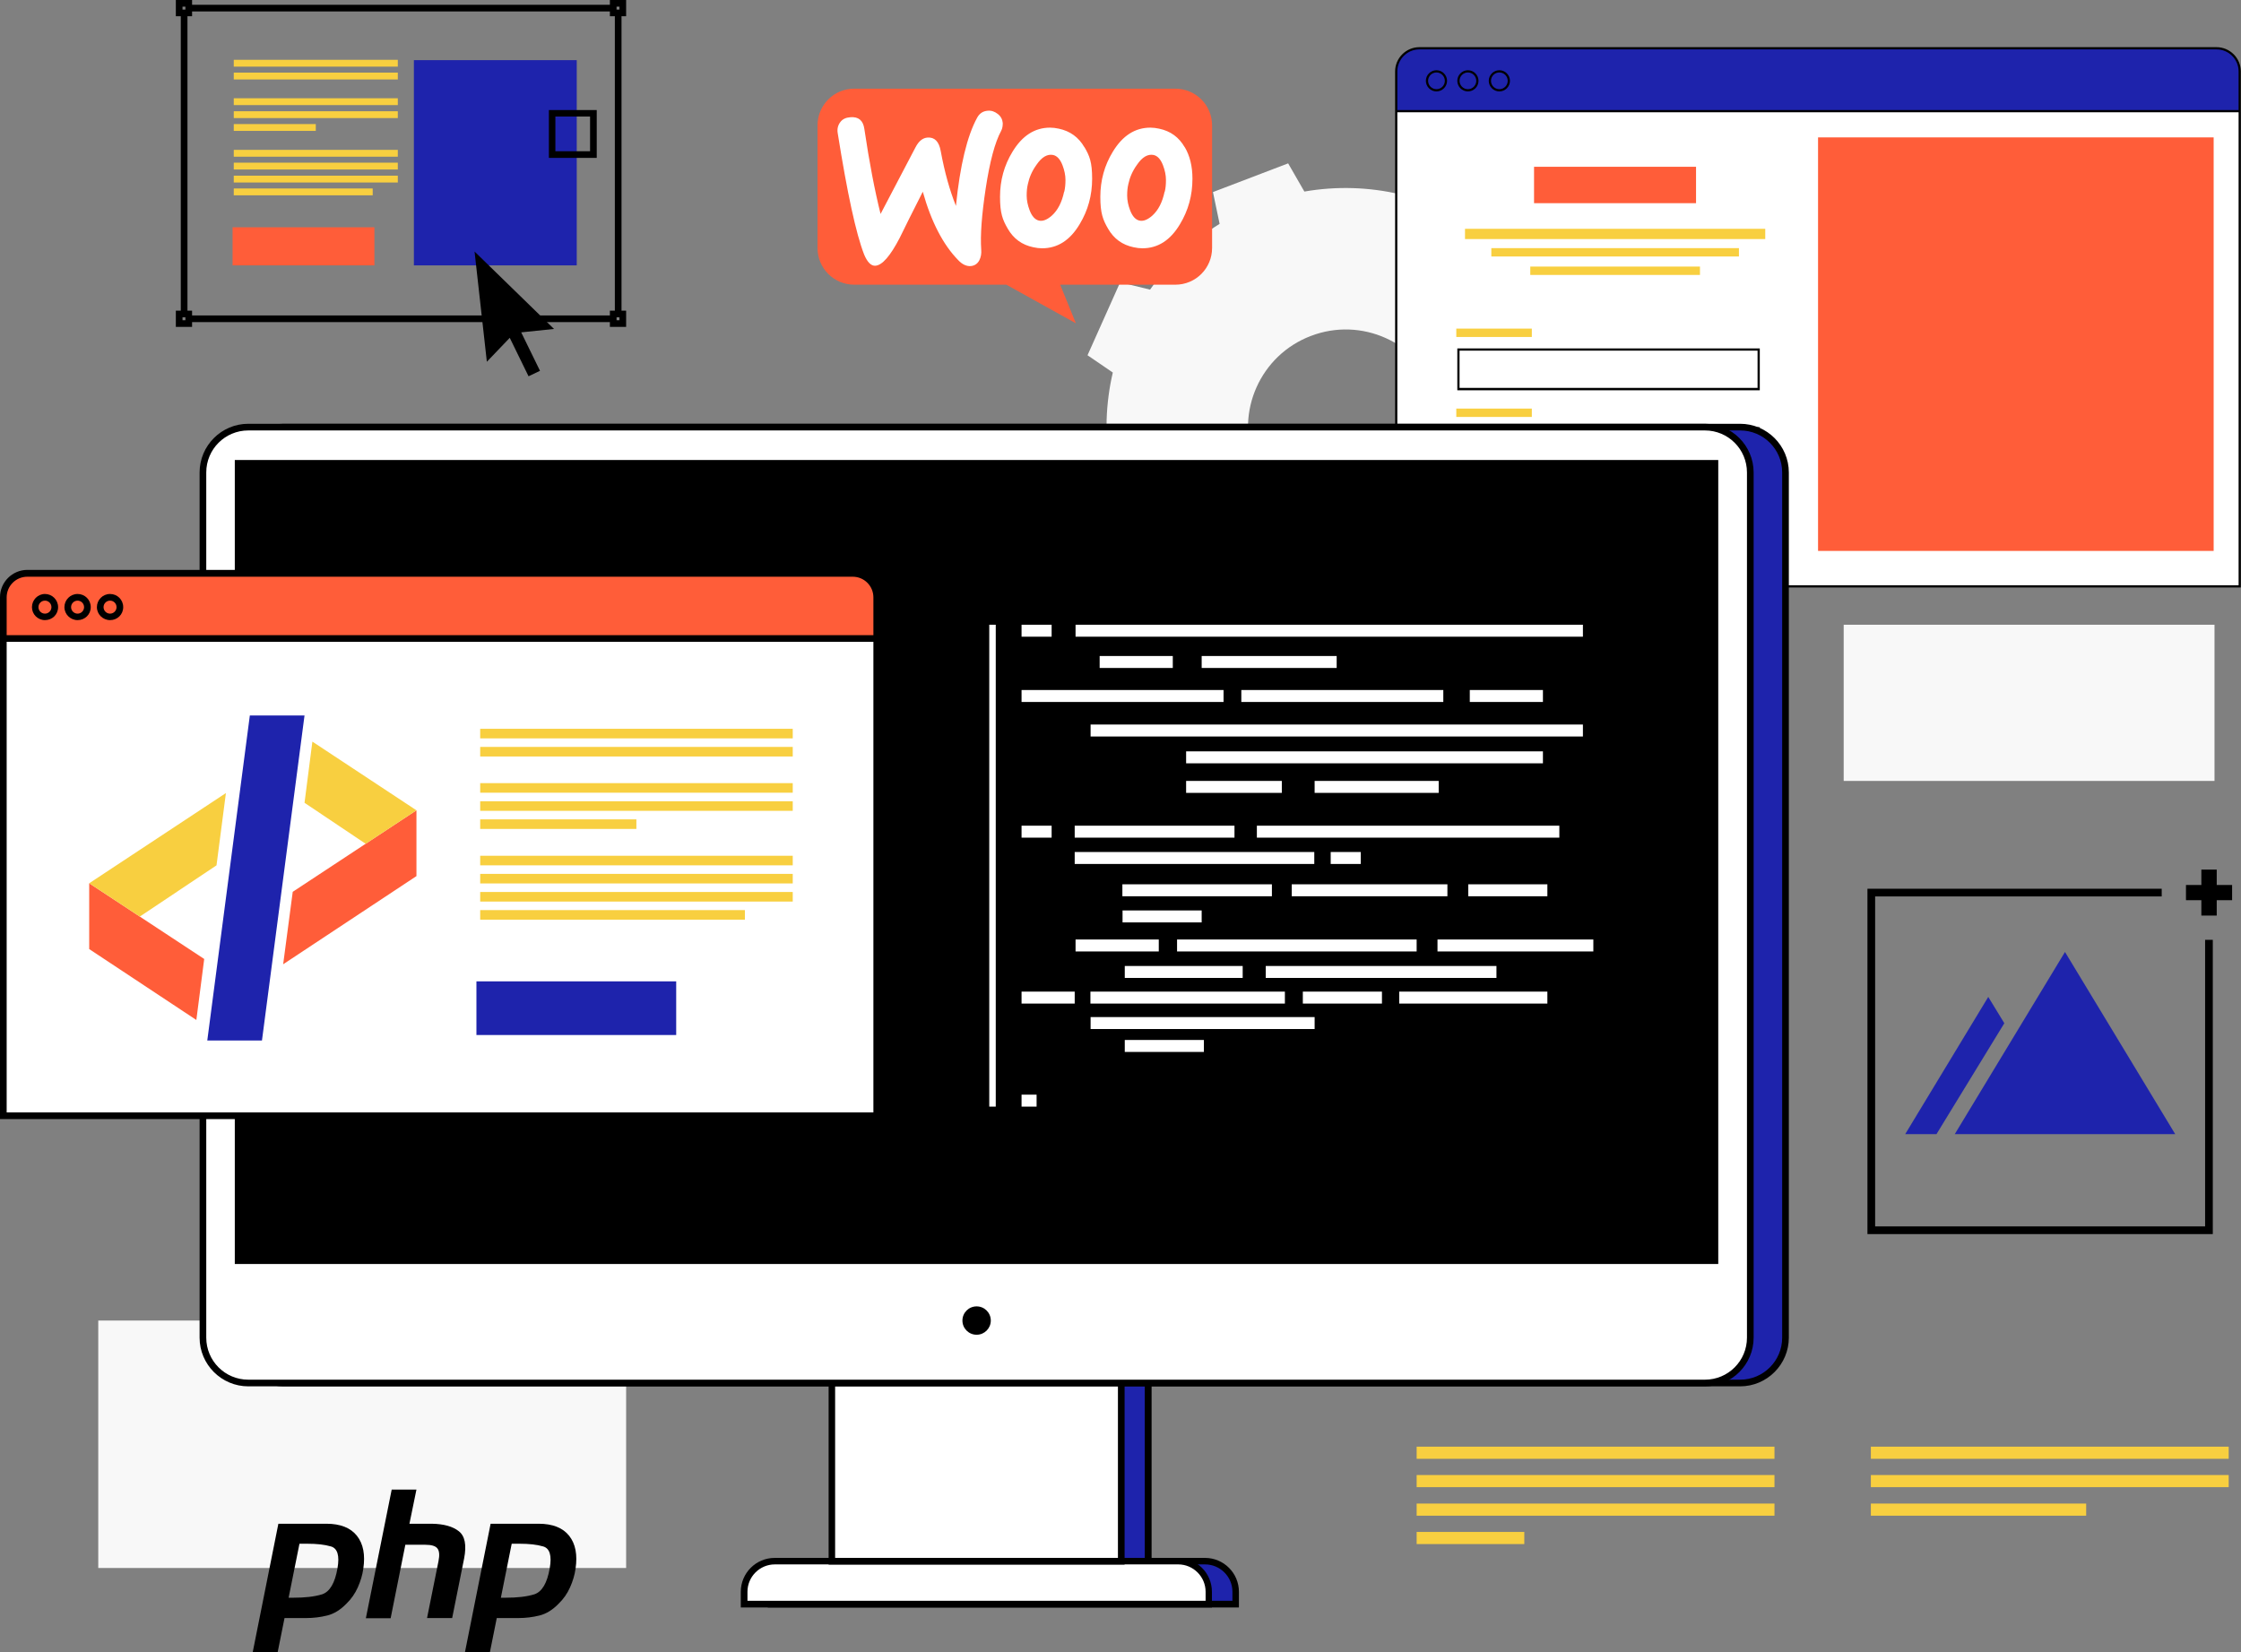 <svg xmlns="http://www.w3.org/2000/svg" id="Layer_2" data-name="Layer 2" viewBox="0 0 1311.4 966.8"><rect x="0" y="0" width="1311.4" height="966.8" fill="#808080" stroke="none"/><defs><style>      .cls-1 {        fill: #000;      }      .cls-1, .cls-2, .cls-3, .cls-4, .cls-5, .cls-6, .cls-7 {        stroke-width: 0px;      }      .cls-2 {        fill: #f8cf40;      }      .cls-3 {        fill: none;      }      .cls-4 {        fill: #ff5d39;      }      .cls-5 {        fill: #1e23ac;      }      .cls-6 {        fill: #fff;      }      .cls-7 {        fill: #f8f8f8;      }    </style></defs><path class="cls-7" d="M906.3,176.2c-10.1-16.3-23.3-30.1-38.5-40.7l4.3-17.5-42.7-19.1-10.1,14.8c-18-4.2-37-4.9-56-1.6l-9.5-16.5-44,16.8,3.9,18.6c-16.3,10.1-30,23.3-40.7,38.5l-17.5-4.3-19.1,42.7,14.8,10.1c-4.2,18-4.9,37-1.6,56l-16.5,9.5,16.8,44,18.6-3.9c10.1,16.3,23.3,30,38.5,40.7l-4.3,17.5,42.7,19.1,10.1-14.9c18,4.2,37,4.9,56,1.6l9.5,16.5,44-16.8-3.9-18.6c16.3-10.1,30-23.3,40.7-38.5l17.5,4.3,19.1-42.7-14.8-10.1c4.2-18,4.9-37,1.6-55.9l16.5-9.5-16.8-44.1-18.6,3.9h0ZM807.9,303.4c-29.5,11.3-62.5-3.5-73.8-33s3.5-62.6,33-73.8c29.5-11.3,62.5,3.5,73.8,33s-3.5,62.5-33,73.8Z"></path><rect class="cls-6" x="817" y="65" width="493.6" height="278.1"></rect><rect class="cls-5" x="890.2" y="290.7" width="102.3" height="27.5"></rect><path class="cls-1" d="M1029.8,274.5h-177v-24.5h177v24.5ZM854.1,273.2h174.4v-21.8h-174.4v21.8Z"></path><path class="cls-1" d="M1029.8,228.4h-177v-24.5h177v24.5ZM854.1,227h174.4v-21.8h-174.4v21.8Z"></path><rect class="cls-4" x="897.7" y="97.6" width="94.8" height="21.3"></rect><rect class="cls-2" x="857.3" y="133.9" width="175.7" height="6"></rect><rect class="cls-2" x="872.7" y="145.2" width="144.9" height="4.9"></rect><rect class="cls-2" x="895.5" y="156" width="99.3" height="4.9"></rect><rect class="cls-2" x="852.2" y="192.3" width="44.2" height="4.9"></rect><rect class="cls-2" x="852.2" y="239.1" width="44.2" height="4.9"></rect><path class="cls-5" d="M1297.1,28.2h-466.5c-7.5,0-13.6,6.1-13.6,13.6v23.2h493.6v-23.2c0-7.5-6.1-13.6-13.6-13.6h0Z"></path><path class="cls-1" d="M1311.4,343.8h-495V41.8c0-7.8,6.4-14.2,14.2-14.2h466.5c7.8,0,14.2,6.4,14.2,14.2v302h0ZM817.7,342.5h492.3V41.8c0-7.1-5.8-12.9-12.9-12.9h-466.5c-7.1,0-12.9,5.8-12.9,12.9v300.6h0Z"></path><rect class="cls-1" x="817" y="64.4" width="493.6" height="1.3"></rect><path class="cls-1" d="M840.6,53.5c-3.4,0-6.2-2.8-6.2-6.2s2.8-6.2,6.2-6.2,6.2,2.8,6.2,6.2-2.8,6.2-6.2,6.2ZM840.6,42.4c-2.7,0-4.9,2.2-4.9,4.9s2.2,4.9,4.9,4.9,4.9-2.2,4.9-4.9-2.2-4.9-4.9-4.9Z"></path><path class="cls-1" d="M859,53.5c-3.4,0-6.2-2.8-6.2-6.2s2.8-6.2,6.2-6.2,6.2,2.8,6.2,6.2-2.8,6.2-6.2,6.2ZM859,42.4c-2.7,0-4.9,2.2-4.9,4.9s2.2,4.9,4.9,4.9,4.9-2.2,4.9-4.9-2.2-4.9-4.9-4.9Z"></path><path class="cls-1" d="M877.4,53.5c-3.4,0-6.2-2.8-6.2-6.2s2.8-6.2,6.2-6.2,6.2,2.8,6.2,6.2-2.8,6.2-6.2,6.2ZM877.4,42.4c-2.7,0-4.9,2.2-4.9,4.9s2.2,4.9,4.9,4.9,4.9-2.2,4.9-4.9-2.2-4.9-4.9-4.9Z"></path><rect class="cls-4" x="1063.9" y="80.4" width="231.5" height="242"></rect><rect class="cls-7" x="1078.9" y="365.6" width="217" height="91.4"></rect><rect class="cls-7" x="57.5" y="772.8" width="308.9" height="144.8"></rect><rect class="cls-5" x="502.6" y="784.3" width="169.3" height="129.4"></rect><path class="cls-1" d="M673.9,915.6h-173.2v-133.3h173.2v133.3ZM504.5,911.7h165.4v-125.5h-165.4v125.5h0Z"></path><rect class="cls-6" x="486.8" y="784.3" width="169.3" height="129.4"></rect><path class="cls-5" d="M723.2,938.8h-271.9v-7.2c0-9.9,8-17.9,17.9-17.9h236.1c9.9,0,17.9,8,17.9,17.9v7.2Z"></path><path class="cls-1" d="M725.1,940.7h-275.8v-9.2c0-10.9,8.9-19.8,19.8-19.8h236.1c10.9,0,19.8,8.9,19.8,19.8v9.2h0ZM453.2,936.8h268v-5.3c0-8.8-7.2-16-16-16h-236.1c-8.8,0-16,7.2-16,16v5.3h0Z"></path><rect class="cls-5" x="139.3" y="250" width="905.5" height="559.4" rx="26.6" ry="26.6"></rect><path class="cls-1" d="M1018.2,811.3H165.9c-15.7,0-28.5-12.8-28.5-28.5v-506.3c0-15.7,12.8-28.5,28.5-28.5h852.4c15.7,0,28.5,12.8,28.5,28.5v506.3c0,15.7-12.8,28.5-28.5,28.5ZM165.9,251.9c-13.6,0-24.6,11-24.6,24.6v506.3c0,13.6,11,24.6,24.6,24.6h852.4c13.6,0,24.6-11,24.6-24.6v-506.3c0-13.6-11-24.6-24.6-24.6H165.9Z"></path><rect class="cls-2" x="829" y="846.6" width="209.4" height="7.1"></rect><rect class="cls-2" x="829" y="863.2" width="209.4" height="7.1"></rect><rect class="cls-2" x="829" y="879.9" width="209.4" height="7.1"></rect><rect class="cls-2" x="829" y="896.5" width="63" height="7.1"></rect><rect class="cls-2" x="1094.8" y="846.6" width="209.4" height="7.1"></rect><rect class="cls-2" x="1094.8" y="863.2" width="209.4" height="7.1"></rect><rect class="cls-2" x="1094.8" y="879.9" width="126" height="7.1"></rect><path class="cls-6" d="M707.4,938.8h-271.9v-7.2c0-9.9,8-17.9,17.9-17.9h236.1c9.9,0,17.9,8,17.9,17.9v7.2Z"></path><path class="cls-1" d="M658.1,915.6h-173.2v-133.3h173.2v133.3ZM488.7,911.7h165.5v-125.5h-165.5v125.5Z"></path><path class="cls-1" d="M709.3,940.7h-275.8v-9.2c0-10.9,8.9-19.8,19.8-19.8h236.1c10.9,0,19.8,8.9,19.8,19.8v9.2h0ZM437.5,936.8h268v-5.3c0-8.8-7.2-16-16-16h-236.1c-8.8,0-16,7.2-16,16v5.3h0Z"></path><rect class="cls-6" x="118.7" y="250" width="905.5" height="559.4" rx="26.5" ry="26.5"></rect><rect class="cls-1" x="139.4" y="271.1" width="864.2" height="466.7"></rect><path class="cls-1" d="M997.7,811.3H145.3c-15.7,0-28.5-12.8-28.5-28.5v-506.3c0-15.7,12.8-28.5,28.5-28.5h852.4c15.7,0,28.5,12.8,28.5,28.5v506.3c0,15.7-12.8,28.5-28.5,28.5h0ZM145.3,251.9c-13.6,0-24.6,11-24.6,24.6v506.3c0,13.6,11,24.6,24.6,24.6h852.4c13.6,0,24.6-11,24.6-24.6v-506.3c0-13.6-11-24.6-24.6-24.6H145.3Z"></path><path class="cls-1" d="M1005.5,739.7H137.4v-470.5h868.1v470.5ZM141.3,735.8h860.3v-462.8H141.3v462.8Z"></path><circle class="cls-1" cx="571.5" cy="772.8" r="8.3"></circle><rect class="cls-4" x="136.1" y="133" width="83" height="22.3"></rect><rect class="cls-5" x="242.2" y="35.2" width="95.3" height="120.1"></rect><rect class="cls-2" x="136.8" y="35" width="96" height="4"></rect><rect class="cls-2" x="136.8" y="42.5" width="96" height="4"></rect><rect class="cls-2" x="136.8" y="57.5" width="96" height="4"></rect><rect class="cls-2" x="136.8" y="65.1" width="96" height="4"></rect><rect class="cls-2" x="136.8" y="72.6" width="48" height="4"></rect><rect class="cls-2" x="136.8" y="87.7" width="96" height="4"></rect><rect class="cls-2" x="136.8" y="95.2" width="96" height="4"></rect><rect class="cls-2" x="136.8" y="102.8" width="96" height="4"></rect><rect class="cls-2" x="136.8" y="110.3" width="81.3" height="4"></rect><path class="cls-1" d="M349.2,92.4h-28v-28h28v28ZM325,88.5h20.3v-20.3h-20.3v20.3Z"></path><path class="cls-1" d="M112.4,9.5h-9.5V0h9.5v9.5ZM106.8,5.6h1.7v-1.7h-1.7v1.7Z"></path><path class="cls-1" d="M366.4,9.5h-9.5V0h9.5v9.5ZM360.8,5.6h1.7v-1.7h-1.7v1.7Z"></path><path class="cls-1" d="M366.4,191.3h-9.5v-9.5h9.5v9.5ZM360.8,187.4h1.7v-1.7h-1.7v1.7Z"></path><path class="cls-1" d="M112.4,191.3h-9.5v-9.5h9.5v9.5ZM106.8,187.4h1.7v-1.7h-1.7v1.7Z"></path><rect class="cls-1" x="111.4" y="2.8" width="247.5" height="3.9"></rect><rect class="cls-1" x="105.8" y="7.7" width="3.9" height="176"></rect><rect class="cls-1" x="359.8" y="7.7" width="3.9" height="176"></rect><rect class="cls-1" x="110.5" y="184.6" width="248.4" height="3.9"></rect><polygon class="cls-1" points="324.2 192.5 277.7 147.2 284.9 211.7 298.3 197.7 309.3 220.2 316 217 305 194.5 324.2 192.5"></polygon><path class="cls-6" d="M716,410.8h-118.2v-7h118.2v7ZM841.9,457h-72.6v7h72.6v-7ZM615.4,483.2h-17.6v7h17.6v-7ZM615.4,365.6h-17.6v7h17.6v-7ZM678.1,549.8h-48.7v7h48.7v-7ZM796.3,498.6h-17.6v7h17.6v-7ZM628.9,580.3h-31.1v7h31.1v-7ZM902.9,403.8h-42.8v7h42.8v-7ZM686.3,383.9h-42.8v7h42.8v-7ZM727.2,565.3h-69v7h69v-7ZM751.9,580.3h-113.8v7h113.8v-7ZM902.9,439.7h-208.8v7h208.8v-7ZM847,517.5h-91.1v7h91.1v-7ZM844.6,403.8h-118.2v7h118.2v-7ZM750.1,457h-56v7h56v-7ZM782.2,383.9h-79v7h79v-7ZM932.4,549.8h-91.2v7h91.2v-7ZM769.3,595.2h-131.1v7h131.1v-7ZM744.3,517.5h-87.5v7h87.5v-7ZM905.5,517.5h-46.3v7h46.3v-7ZM703.2,532.8h-46.3v7h46.3v-7ZM905.5,580.3h-86.7v7h86.7v-7ZM808.7,580.3h-46.3v7h46.3v-7ZM704.5,608.6h-46.3v7h46.3v-7ZM606.6,640.6h-8.8v7h8.8v-7ZM722.4,483.2h-93.5v7h93.5v-7ZM875.7,565.3h-135v7h135v-7ZM912.5,483.2h-177v7h177v-7ZM829,549.8h-140.2v7h140.2v-7ZM769.1,498.6h-140.2v7h140.2v-7ZM926.3,424h-288.1v7h288.1v-7ZM926.3,365.6h-296.9v7h296.9v-7ZM582.7,365.6h-3.8v282h3.8v-282Z"></path><rect class="cls-6" x="1.9" y="373.6" width="511.1" height="279.3"></rect><path class="cls-1" d="M515,654.9H0v-283.2h515v283.2ZM3.9,651h507.2v-275.4H3.9v275.4Z"></path><path class="cls-4" d="M499,335.5H16c-7.8,0-14.1,6.3-14.1,14.1v24h511.1v-24c0-7.8-6.3-14.1-14.1-14.1h0Z"></path><path class="cls-1" d="M515,375.5H0v-26c0-8.8,7.2-16,16-16h483c8.8,0,16,7.2,16,16v26h0ZM3.9,371.7h507.2v-22.1c0-6.7-5.4-12.1-12.1-12.1H16c-6.7,0-12.1,5.4-12.1,12.1v22.1h0Z"></path><path class="cls-1" d="M26.3,362.9c-4.2,0-7.6-3.4-7.6-7.6s3.4-7.7,7.6-7.7,7.7,3.4,7.7,7.7-3.4,7.6-7.7,7.6ZM26.3,351.5c-2.1,0-3.8,1.7-3.8,3.8s1.7,3.8,3.8,3.8,3.8-1.7,3.8-3.8-1.7-3.8-3.8-3.8Z"></path><path class="cls-1" d="M45.4,362.9c-4.2,0-7.7-3.4-7.7-7.6s3.4-7.7,7.7-7.7,7.7,3.4,7.7,7.7-3.4,7.6-7.7,7.6ZM45.4,351.5c-2.1,0-3.8,1.7-3.8,3.8s1.7,3.8,3.8,3.8,3.8-1.7,3.8-3.8-1.7-3.8-3.8-3.8Z"></path><path class="cls-1" d="M64.4,362.9c-4.2,0-7.7-3.4-7.7-7.6s3.4-7.7,7.7-7.7,7.7,3.4,7.7,7.7-3.4,7.6-7.7,7.6ZM64.4,351.5c-2.1,0-3.8,1.7-3.8,3.8s1.7,3.8,3.8,3.8,3.8-1.7,3.8-3.8-1.7-3.8-3.8-3.8Z"></path><rect class="cls-5" x="278.8" y="574.3" width="116.9" height="31.4"></rect><rect class="cls-2" x="281" y="426.5" width="182.9" height="5.6"></rect><rect class="cls-2" x="281" y="437.1" width="182.9" height="5.6"></rect><rect class="cls-2" x="281" y="458.3" width="182.9" height="5.6"></rect><rect class="cls-2" x="281" y="468.9" width="182.9" height="5.6"></rect><rect class="cls-2" x="281" y="479.5" width="91.4" height="5.6"></rect><rect class="cls-2" x="281" y="500.8" width="182.9" height="5.6"></rect><rect class="cls-2" x="281" y="511.4" width="182.9" height="5.6"></rect><rect class="cls-2" x="281" y="522" width="182.9" height="5.6"></rect><rect class="cls-2" x="281" y="532.6" width="154.9" height="5.6"></rect><polygon class="cls-3" points="159.1 472.5 153.7 513.8 210.9 476.1 187.5 491.5 159.1 472.5"></polygon><polygon class="cls-3" points="118.4 501.5 82.9 525.3 59.4 509.8 112.7 544.9 118.4 501.5"></polygon><path class="cls-1" d="M162.9,891.7h28.1c8.2,0,14.2,2.4,17.9,7.1s4.9,11.1,3.7,19.2c-.5,3.7-1.6,7.3-3.2,10.9-1.6,3.6-3.8,6.8-6.7,9.6-3.5,3.6-7.2,5.9-11.2,6.9-4,1-8.1,1.5-12.4,1.5h-12.6l-4,19.9h-14.6l15-75.1h0M175.2,903.6l-6.3,31.4c.4,0,.8,0,1.3,0h1.5c6.7,0,12.3-.6,16.8-2,4.5-1.5,7.5-6.6,9-15.3,1.3-7.3,0-11.6-3.8-12.7-3.7-1.1-8.3-1.6-13.9-1.6-.8,0-1.6,0-2.4,0h-2.2.1"></path><path class="cls-1" d="M229.2,871.7h14.5l-4.1,20h13c7.1.1,12.4,1.6,15.9,4.4,3.6,2.8,4.6,8.1,3.1,15.9l-7,34.9h-14.7l6.7-33.3c.7-3.5.5-6-.6-7.4-1.1-1.5-3.5-2.2-7.2-2.2h-11.6c0,0-8.6,43-8.6,43h-14.5l15.1-75.2h0"></path><path class="cls-1" d="M287.1,891.7h28.1c8.2,0,14.2,2.4,17.9,7.1s4.9,11.1,3.7,19.2c-.5,3.7-1.6,7.3-3.2,10.9-1.6,3.6-3.8,6.8-6.7,9.6-3.5,3.6-7.2,5.9-11.2,6.9-4,1-8.1,1.5-12.4,1.5h-12.6l-4,19.9h-14.6l15-75.1h0M299.4,903.6l-6.3,31.4c.4,0,.8,0,1.3,0h1.5c6.7,0,12.3-.6,16.8-2,4.5-1.5,7.5-6.6,9-15.3,1.3-7.3,0-11.6-3.8-12.7-3.7-1.1-8.3-1.6-13.9-1.6-.8,0-1.6,0-2.4,0h-2.2.1"></path><path class="cls-4" d="M500,51.9h187.8c11.9,0,21.5,9.6,21.5,21.5v71.7c0,11.9-9.6,21.5-21.5,21.5h-67.4l9.2,22.6-40.7-22.6h-89c-11.9,0-21.5-9.6-21.5-21.5v-71.7c0-11.8,9.5-21.5,21.4-21.5h0Z"></path><path class="cls-6" d="M491.7,71.5c1.3-1.8,3.3-2.7,5.9-2.9,4.8-.4,7.5,1.9,8.2,6.8,2.9,19.6,6.1,36.2,9.5,49.8l20.5-39.1c1.9-3.6,4.2-5.4,7-5.6,4.1-.3,6.7,2.3,7.7,7.9,2.3,12.5,5.3,23.1,8.9,32.1,2.4-23.8,6.6-41,12.4-51.6,1.4-2.6,3.5-3.9,6.2-4.1,2.2-.2,4.1.5,5.9,1.9,1.8,1.4,2.7,3.2,2.9,5.3,0,1.7-.2,3.1-.9,4.5-3.7,6.8-6.7,18.1-9.1,33.9-2.3,15.3-3.2,27.2-2.6,35.7.2,2.4-.2,4.4-1.1,6.2-1.1,2.1-2.8,3.2-5,3.4-2.4.2-5-.9-7.4-3.5-8.7-8.9-15.7-22.2-20.7-40-6.1,12-10.6,21-13.5,27-5.5,10.6-10.2,16-14.2,16.3-2.5.2-4.7-2-6.6-6.5-4.8-12.3-9.9-36-15.5-71.2-.4-2.4.2-4.6,1.5-6.3h0ZM693.3,86.2c-3.4-5.9-8.3-9.5-15-10.9-1.8-.4-3.5-.6-5.1-.6-9,0-16.3,4.7-22,14.1-4.9,8-7.3,16.8-7.3,26.4s1.5,13.4,4.5,18.6c3.4,5.9,8.3,9.5,15,10.9,1.8.4,3.5.6,5.1.6,9.1,0,16.4-4.7,22-14.1,4.9-8.1,7.3-16.9,7.3-26.6,0-7.3-1.5-13.4-4.5-18.5h0ZM681.5,112.2c-1.3,6.2-3.7,10.8-7.1,13.9-2.7,2.4-5.2,3.5-7.6,3-2.2-.5-4.1-2.4-5.5-6.1-1.1-2.9-1.7-5.8-1.7-8.5s.2-4.7.7-6.8c.8-3.8,2.4-7.6,5-11.2,3.1-4.6,6.4-6.5,9.8-5.8,2.2.5,4.1,2.4,5.5,6.1,1.1,2.9,1.7,5.8,1.7,8.5s-.2,4.8-.7,6.9h0ZM634.6,86.2c-3.4-5.9-8.4-9.5-15-10.9-1.8-.4-3.5-.6-5.1-.6-9,0-16.3,4.7-22,14.1-4.9,8-7.3,16.8-7.3,26.4s1.5,13.4,4.5,18.6c3.4,5.9,8.3,9.5,15,10.9,1.8.4,3.5.6,5.1.6,9.1,0,16.4-4.7,22-14.1,4.9-8.1,7.3-16.9,7.3-26.6s-1.5-13.4-4.5-18.5h0ZM622.7,112.2c-1.3,6.2-3.7,10.8-7.1,13.9-2.7,2.4-5.2,3.5-7.6,3-2.2-.5-4.1-2.4-5.5-6.1-1.1-2.9-1.7-5.8-1.7-8.5s.2-4.7.7-6.8c.8-3.8,2.4-7.6,5-11.2,3.1-4.6,6.4-6.5,9.8-5.8,2.2.5,4.1,2.4,5.5,6.1,1.1,2.9,1.7,5.8,1.7,8.5,0,2.4-.2,4.8-.7,6.9h0Z"></path><polygon class="cls-5" points="1143.9 663.7 1272.9 663.7 1208.4 557.1 1143.9 663.7"></polygon><polygon class="cls-5" points="1114.9 663.7 1133.2 663.7 1172.9 598.8 1163.5 583.4 1114.9 663.7"></polygon><polygon class="cls-1" points="1294.9 722.2 1092.8 722.2 1092.8 520.1 1265 520.1 1265 524.6 1097.3 524.6 1097.3 717.7 1290.4 717.7 1290.4 550 1294.9 550 1294.9 722.2"></polygon><polygon class="cls-1" points="1306.2 517.9 1297.2 517.9 1297.2 508.9 1288.2 508.9 1288.2 517.9 1279.2 517.9 1279.2 526.8 1288.2 526.8 1288.2 535.8 1297.2 535.8 1297.2 526.8 1306.2 526.8 1306.2 517.9"></polygon><g><polygon class="cls-4" points="52.2 516.9 52.2 555.4 114.9 596.9 119.5 561.2 52.2 516.9"></polygon><polygon class="cls-4" points="243.7 474.2 171.3 521.9 165.7 564.3 243.7 512.7 243.7 474.2"></polygon><g><polygon class="cls-2" points="126.7 506.4 132.2 464.1 52.2 516.9 81.8 536.4 126.7 506.4"></polygon><polygon class="cls-2" points="214 493.8 243.7 474.2 182.8 434 178.2 469.8 214 493.8"></polygon><polygon class="cls-5" points="178.2 418.7 146.2 418.7 121.3 608.9 153.3 608.9 178.2 418.7"></polygon></g></g></svg>